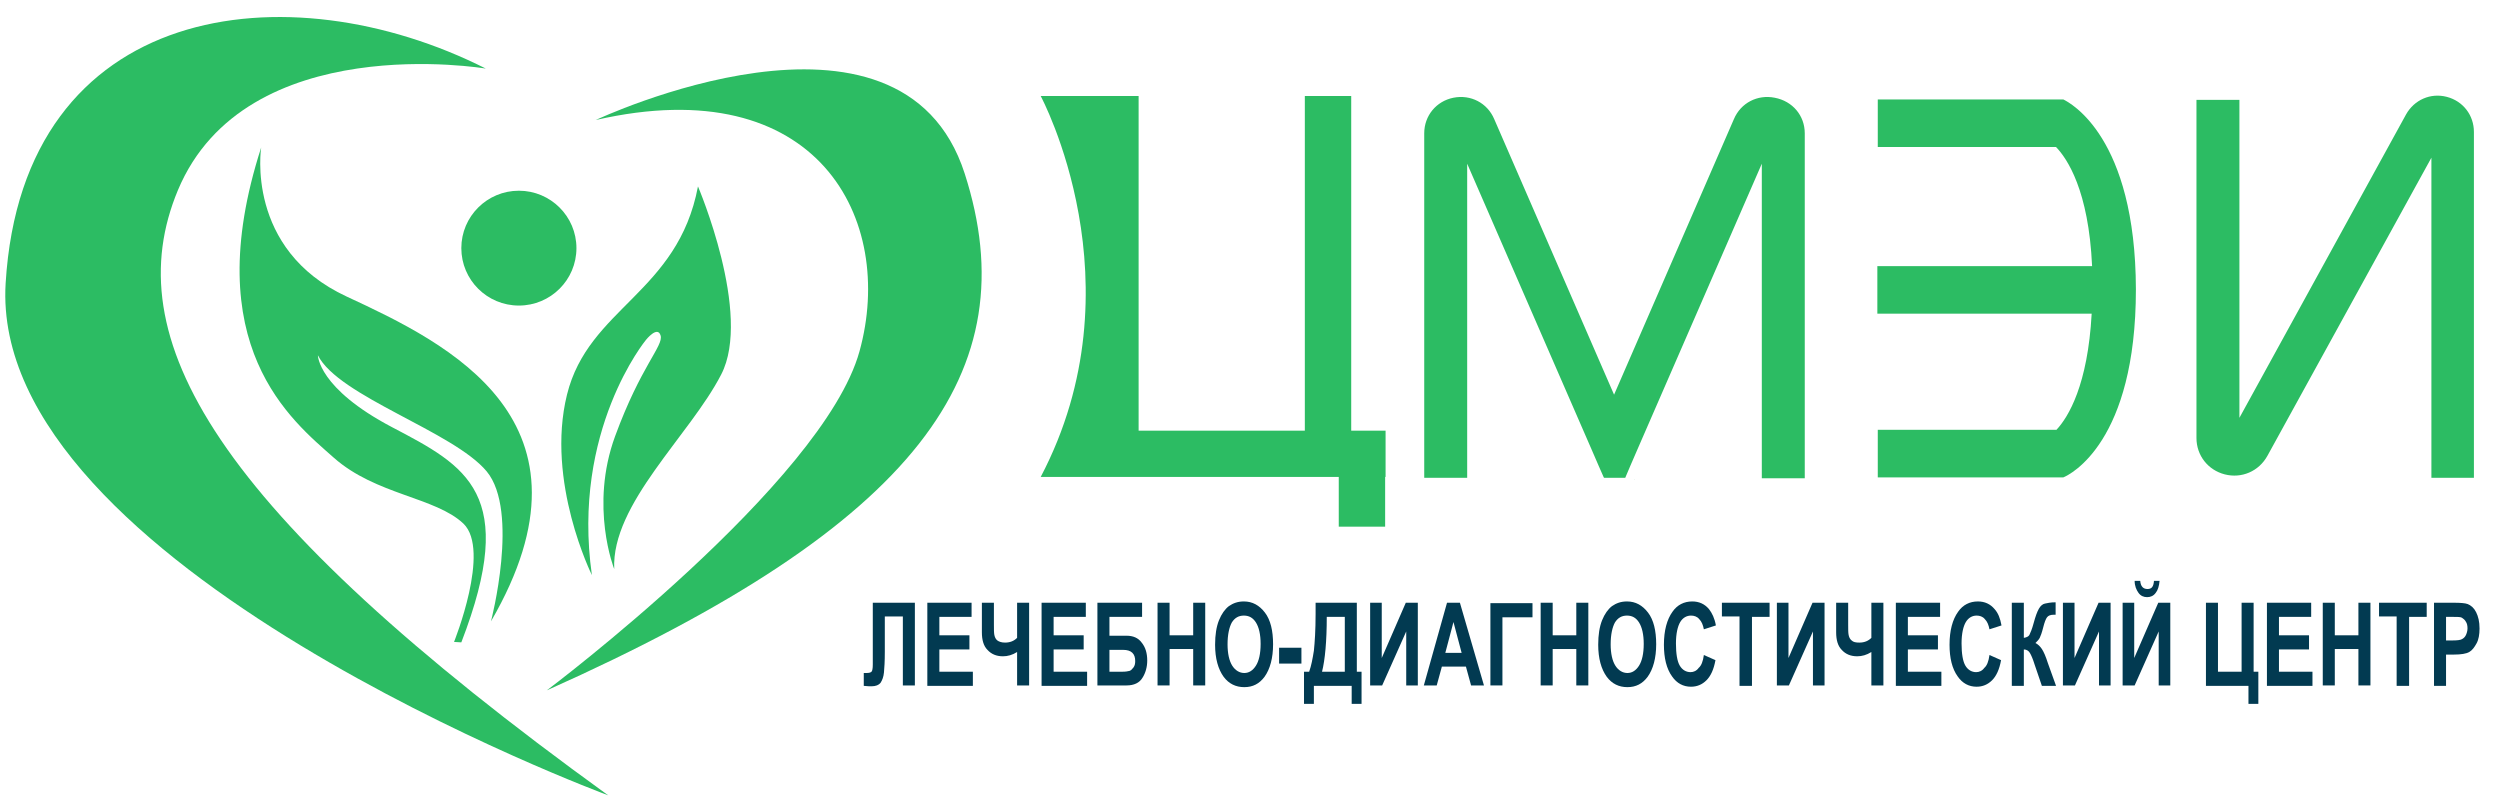 <svg width="282" height="91" viewBox="0 0 282 91" fill="none" xmlns="http://www.w3.org/2000/svg">
<g clip-path="url(#clip0)">
<path d="M68.607 89.715C68.607 89.715 -1.302 63.855 0.636 31.953C2.574 0.051 32.514 -3.526 54.8 7.736C54.8 7.736 27.718 3.144 20.063 21.464C13.184 37.995 23.697 57.281 68.607 89.715Z" fill="#2CBC63"/>
<path d="M67.202 13.537C67.202 13.537 101.648 -2.705 108.818 19.579C115.988 41.862 103.586 59.167 61.679 77.873C61.679 77.873 92.831 54.478 96.949 39.639C101.067 24.799 92.298 7.785 67.202 13.537Z" fill="#2CBC63"/>
<path d="M51.215 72.41C51.215 72.41 55.381 62.066 52.28 59.07C49.131 56.073 42.397 55.831 37.649 51.626C32.901 47.42 22.243 39.01 29.462 16.63C29.462 16.63 27.621 28.134 39.103 33.451C50.585 38.768 68.51 47.469 55.381 70.09C55.381 70.09 58.627 57.668 54.897 53.172C51.166 48.677 38.182 44.714 35.857 40.073C35.857 40.073 35.857 43.795 44.238 48.194C52.62 52.593 58.53 55.638 52.038 72.459" fill="#2CBC63"/>
<path d="M66.766 64.871C66.766 64.871 61.534 54.333 63.956 44.521C66.378 34.709 76.455 33.065 78.732 21.029C78.732 21.029 84.885 35.434 81.349 42.249C77.812 49.113 68.946 56.847 69.285 64.194C69.285 64.194 66.475 57.137 69.382 49.21C72.289 41.282 74.857 39.011 74.517 37.85C74.178 36.69 72.87 38.334 72.87 38.334C72.87 38.334 64.441 48.533 66.766 64.871Z" fill="#2CBC63"/>
<path d="M58.53 34.467C62.115 34.467 65.022 31.567 65.022 27.99C65.022 24.413 62.115 21.513 58.53 21.513C54.945 21.513 52.038 24.413 52.038 27.99C52.038 31.567 54.945 34.467 58.53 34.467Z" fill="#2CBC63"/>
<path d="M184.396 54.139H184.347V54.091L184.396 54.139Z" fill="#2CBC63"/>
<path d="M156.293 48.581H152.417V10.83H147.185V48.581H128.436V10.83H117.39C117.39 10.83 128.823 32.05 117.39 53.801H151.012V59.409H156.244V53.801H156.293V48.581V48.581Z" fill="#2CBC63"/>
<path d="M279.106 53.898H274.262V17.79L255.755 51.433C254.786 53.173 252.848 53.995 250.958 53.511C249.069 53.028 247.761 51.385 247.761 49.403V11.265H252.606V47.131L271.403 12.908C272.324 11.265 274.165 10.443 276.006 10.927C277.847 11.41 279.058 13.005 279.058 14.89V53.898H279.106Z" fill="#2CBC63"/>
<path d="M203.577 15.036V53.947H198.732V18.468L184.78 50.515L183.859 52.642L183.326 53.898H180.952L180.904 53.85L180.371 52.642L179.45 50.515L165.498 18.468V53.898H160.653V15.036C160.653 13.054 162.009 11.411 163.947 11.024C165.885 10.637 167.775 11.604 168.55 13.441L182.067 44.521L195.583 13.441C196.358 11.604 198.248 10.637 200.186 11.024C202.221 11.411 203.577 13.054 203.577 15.036Z" fill="#2CBC63"/>
<path d="M232.742 11.217H211.813V16.582H231.919C233.178 17.887 235.601 21.464 235.988 30.02H211.765V35.385H235.94C235.504 43.409 233.324 47.034 231.967 48.484H211.813V53.85H232.742C233.566 53.511 240.93 49.838 240.93 32.63C240.881 15.422 233.518 11.604 232.742 11.217Z" fill="#2CBC63"/>
<path d="M101.842 77.317V69.535H99.807V73.547C99.807 74.61 99.759 75.335 99.71 75.867C99.662 76.35 99.516 76.737 99.323 77.027C99.129 77.269 98.79 77.414 98.305 77.414C98.16 77.414 97.869 77.414 97.433 77.366V75.915H97.724C98.014 75.915 98.208 75.867 98.305 75.77C98.402 75.674 98.451 75.384 98.451 74.949V67.988H103.198V77.317H101.842Z" fill="#023A51"/>
<path d="M104.603 77.317V67.988H109.593V69.583H105.96V71.662H109.351V73.257H105.96V75.77H109.739V77.366H104.603V77.317Z" fill="#023A51"/>
<path d="M110.756 71.323V67.988H112.113V70.454C112.113 70.985 112.113 71.372 112.161 71.614C112.21 71.855 112.306 72.097 112.5 72.242C112.694 72.387 112.985 72.484 113.372 72.484C113.954 72.484 114.39 72.29 114.729 71.952V67.988H116.085V77.317H114.729V73.547C114.196 73.885 113.663 74.03 113.13 74.03C112.403 74.03 111.822 73.789 111.386 73.305C110.95 72.87 110.756 72.194 110.756 71.323Z" fill="#023A51"/>
<path d="M117.49 77.317V67.988H122.48V69.583H118.847V71.662H122.238V73.257H118.847V75.77H122.626V77.366H117.49V77.317Z" fill="#023A51"/>
<path d="M123.788 77.317V67.988H128.827V69.583H125.145V71.71H127.083C127.81 71.71 128.391 71.952 128.779 72.484C129.215 73.015 129.408 73.692 129.408 74.514C129.408 75.239 129.215 75.915 128.875 76.447C128.536 77.027 127.906 77.317 127.083 77.317H123.788ZM125.145 73.305V75.77H126.598C126.986 75.77 127.228 75.722 127.422 75.674C127.567 75.626 127.713 75.481 127.858 75.287C128.003 75.094 128.052 74.852 128.052 74.562C128.052 73.74 127.616 73.305 126.695 73.305H125.145Z" fill="#023A51"/>
<path d="M130.571 77.317V67.988H131.928V71.662H134.592V67.988H135.949V77.317H134.592V73.209H131.928V77.317H130.571Z" fill="#023A51"/>
<path d="M137.063 72.725C137.063 71.613 137.208 70.695 137.499 69.97C137.79 69.245 138.177 68.713 138.613 68.374C139.098 68.036 139.631 67.843 140.309 67.843C141.278 67.843 142.053 68.278 142.683 69.1C143.313 69.921 143.603 71.13 143.603 72.677C143.603 74.223 143.264 75.48 142.634 76.35C142.053 77.123 141.326 77.51 140.357 77.51C139.388 77.51 138.613 77.123 138.032 76.35C137.402 75.48 137.063 74.272 137.063 72.725ZM138.468 72.677C138.468 73.74 138.662 74.562 139.001 75.093C139.34 75.625 139.824 75.915 140.357 75.915C140.89 75.915 141.326 75.625 141.665 75.093C142.005 74.562 142.198 73.74 142.198 72.628C142.198 71.565 142.005 70.743 141.665 70.211C141.326 69.68 140.89 69.438 140.309 69.438C139.728 69.438 139.292 69.68 138.952 70.211C138.662 70.743 138.468 71.565 138.468 72.677Z" fill="#023A51"/>
<path d="M144.282 74.852V73.064H146.801V74.852H144.282Z" fill="#023A51"/>
<path d="M153.002 75.77H153.583V79.396H152.469V77.366H148.206V79.396H147.091V75.77H147.673C147.915 75.094 148.06 74.32 148.206 73.402C148.303 72.484 148.4 71.082 148.4 69.245V67.988H153.05V75.77H153.002ZM151.646 69.583H149.659C149.659 72.339 149.465 74.417 149.126 75.77H151.694V69.583H151.646Z" fill="#023A51"/>
<path d="M154.552 77.317V67.988H155.861V74.224L158.574 67.988H159.93V77.317H158.622V71.227L155.909 77.317H154.552Z" fill="#023A51"/>
<path d="M167.391 77.317H165.938L165.356 75.191H162.643L162.062 77.317H160.608L163.224 67.988H164.678L167.391 77.317ZM164.872 73.644L163.951 70.163L163.031 73.644H164.872Z" fill="#023A51"/>
<path d="M168.118 77.317V68.036H172.865V69.631H169.474V77.317H168.118V77.317Z" fill="#023A51"/>
<path d="M173.786 77.317V67.988H175.142V71.662H177.807V67.988H179.163V77.317H177.807V73.209H175.142V77.317H173.786Z" fill="#023A51"/>
<path d="M180.278 72.725C180.278 71.613 180.423 70.695 180.714 69.97C181.005 69.245 181.392 68.713 181.828 68.374C182.313 68.036 182.846 67.843 183.524 67.843C184.493 67.843 185.268 68.278 185.898 69.1C186.527 69.921 186.818 71.13 186.818 72.677C186.818 74.223 186.479 75.48 185.849 76.35C185.268 77.123 184.541 77.51 183.572 77.51C182.603 77.51 181.828 77.123 181.247 76.35C180.617 75.48 180.278 74.272 180.278 72.725ZM181.683 72.677C181.683 73.74 181.877 74.562 182.216 75.093C182.555 75.625 183.039 75.915 183.572 75.915C184.105 75.915 184.541 75.625 184.88 75.093C185.219 74.562 185.413 73.74 185.413 72.628C185.413 71.565 185.219 70.743 184.88 70.211C184.541 69.68 184.105 69.438 183.524 69.438C182.942 69.438 182.506 69.68 182.167 70.211C181.877 70.743 181.683 71.565 181.683 72.677Z" fill="#023A51"/>
<path d="M192.196 73.885L193.504 74.465C193.31 75.528 192.971 76.253 192.486 76.737C192.002 77.22 191.421 77.462 190.742 77.462C189.87 77.462 189.144 77.075 188.611 76.302C187.981 75.432 187.69 74.223 187.69 72.725C187.69 71.13 188.029 69.873 188.659 69.003C189.192 68.23 189.967 67.843 190.888 67.843C191.663 67.843 192.293 68.133 192.777 68.713C193.116 69.148 193.407 69.728 193.552 70.55L192.196 70.985C192.099 70.501 191.954 70.115 191.663 69.825C191.421 69.535 191.082 69.438 190.742 69.438C190.258 69.438 189.822 69.68 189.531 70.163C189.241 70.646 189.047 71.468 189.047 72.58C189.047 73.74 189.192 74.61 189.483 75.093C189.773 75.577 190.209 75.818 190.694 75.818C191.033 75.818 191.372 75.673 191.614 75.335C191.905 75.093 192.099 74.61 192.196 73.885Z" fill="#023A51"/>
<path d="M196.217 77.317V69.535H194.231V67.988H199.608V69.583H197.622V77.366H196.217V77.317Z" fill="#023A51"/>
<path d="M200.432 77.317V67.988H201.74V74.224L204.453 67.988H205.809V77.317H204.501V71.227L201.788 77.317H200.432Z" fill="#023A51"/>
<path d="M207.118 71.323V67.988H208.474V70.454C208.474 70.985 208.474 71.372 208.523 71.614C208.571 71.855 208.668 72.097 208.862 72.242C209.056 72.435 209.346 72.484 209.734 72.484C210.315 72.484 210.751 72.29 211.09 71.952V67.988H212.447V77.317H211.09V73.547C210.557 73.885 210.024 74.03 209.492 74.03C208.765 74.03 208.183 73.789 207.747 73.305C207.311 72.87 207.118 72.194 207.118 71.323Z" fill="#023A51"/>
<path d="M213.852 77.317V67.988H218.842V69.583H215.208V71.662H218.6V73.257H215.208V75.77H218.987V77.366H213.852V77.317Z" fill="#023A51"/>
<path d="M224.413 73.885L225.721 74.465C225.527 75.528 225.188 76.253 224.704 76.737C224.219 77.22 223.638 77.462 222.96 77.462C222.088 77.462 221.361 77.075 220.828 76.302C220.198 75.432 219.908 74.223 219.908 72.725C219.908 71.13 220.247 69.873 220.877 69.003C221.409 68.23 222.185 67.843 223.105 67.843C223.88 67.843 224.51 68.133 224.995 68.713C225.382 69.148 225.624 69.728 225.77 70.55L224.413 70.985C224.316 70.501 224.171 70.115 223.88 69.825C223.638 69.535 223.299 69.438 222.96 69.438C222.475 69.438 222.039 69.68 221.749 70.163C221.458 70.646 221.264 71.468 221.264 72.58C221.264 73.74 221.409 74.61 221.7 75.093C221.991 75.577 222.427 75.818 222.911 75.818C223.25 75.818 223.59 75.673 223.832 75.335C224.122 75.093 224.316 74.61 224.413 73.885Z" fill="#023A51"/>
<path d="M226.932 77.317V67.988H228.289V71.951C228.58 71.903 228.822 71.806 228.919 71.613C229.016 71.42 229.21 70.985 229.403 70.26C229.597 69.535 229.791 69.003 229.985 68.665C230.178 68.326 230.421 68.133 230.663 68.085C230.905 68.036 231.293 67.939 231.874 67.939V69.341H231.68C231.293 69.341 231.05 69.438 230.905 69.631C230.76 69.825 230.614 70.211 230.469 70.791C230.324 71.371 230.178 71.758 230.082 71.951C229.985 72.145 229.791 72.338 229.597 72.531C229.888 72.677 230.13 72.918 230.324 73.208C230.518 73.498 230.76 74.03 231.002 74.803L231.923 77.365H230.324L229.5 74.948C229.306 74.32 229.113 73.885 228.967 73.643C228.822 73.401 228.58 73.257 228.289 73.257V77.365H226.932V77.317Z" fill="#023A51"/>
<path d="M232.698 77.317V67.988H234.006V74.224L236.719 67.988H238.075V77.317H236.767V71.227L234.054 77.317H232.698Z" fill="#023A51"/>
<path d="M239.432 77.317V67.988H240.74V74.223L243.453 67.988H244.809V77.317H243.501V71.226L240.788 77.317H239.432ZM242.968 65.522H243.598C243.55 66.103 243.404 66.586 243.162 66.876C242.92 67.214 242.581 67.359 242.193 67.359C241.806 67.359 241.467 67.214 241.224 66.876C240.982 66.537 240.788 66.103 240.788 65.522H241.418C241.467 66.151 241.757 66.441 242.242 66.441C242.726 66.441 242.92 66.151 242.968 65.522Z" fill="#023A51"/>
<path d="M254.208 75.77H254.741V79.396H253.627V77.366H248.831V67.988H250.187V75.77H252.852V67.988H254.208V75.77Z" fill="#023A51"/>
<path d="M255.71 77.317V67.988H260.7V69.583H257.067V71.662H260.458V73.257H257.067V75.77H260.846V77.366H255.71V77.317Z" fill="#023A51"/>
<path d="M262.008 77.317V67.988H263.365V71.662H266.029V67.988H267.386V77.317H266.029V73.209H263.365V77.317H262.008Z" fill="#023A51"/>
<path d="M270.341 77.317V69.535H268.355V67.988H273.732V69.583H271.746V77.366H270.341V77.317Z" fill="#023A51"/>
<path d="M274.556 77.317V67.988H276.736C277.56 67.988 278.093 68.037 278.335 68.133C278.722 68.278 279.062 68.568 279.304 69.052C279.546 69.535 279.691 70.115 279.691 70.888C279.691 71.565 279.595 72.145 279.352 72.58C279.11 73.015 278.868 73.354 278.529 73.547C278.19 73.74 277.608 73.837 276.785 73.837H275.913V77.366H274.556V77.317ZM275.913 69.583V72.242H276.688C277.172 72.242 277.56 72.194 277.705 72.097C277.899 72 278.044 71.855 278.141 71.662C278.238 71.469 278.335 71.178 278.335 70.888C278.335 70.599 278.286 70.308 278.141 70.115C278.044 69.922 277.85 69.777 277.705 69.68C277.56 69.583 277.172 69.583 276.591 69.583H275.913Z" fill="#023A51"/>
</g>
<defs>
<clipPath id="clip0">
<rect width="281.809" height="90.52" fill="white" transform="translate(0.133 0.371)"/>
</clipPath>
</defs>
</svg>
